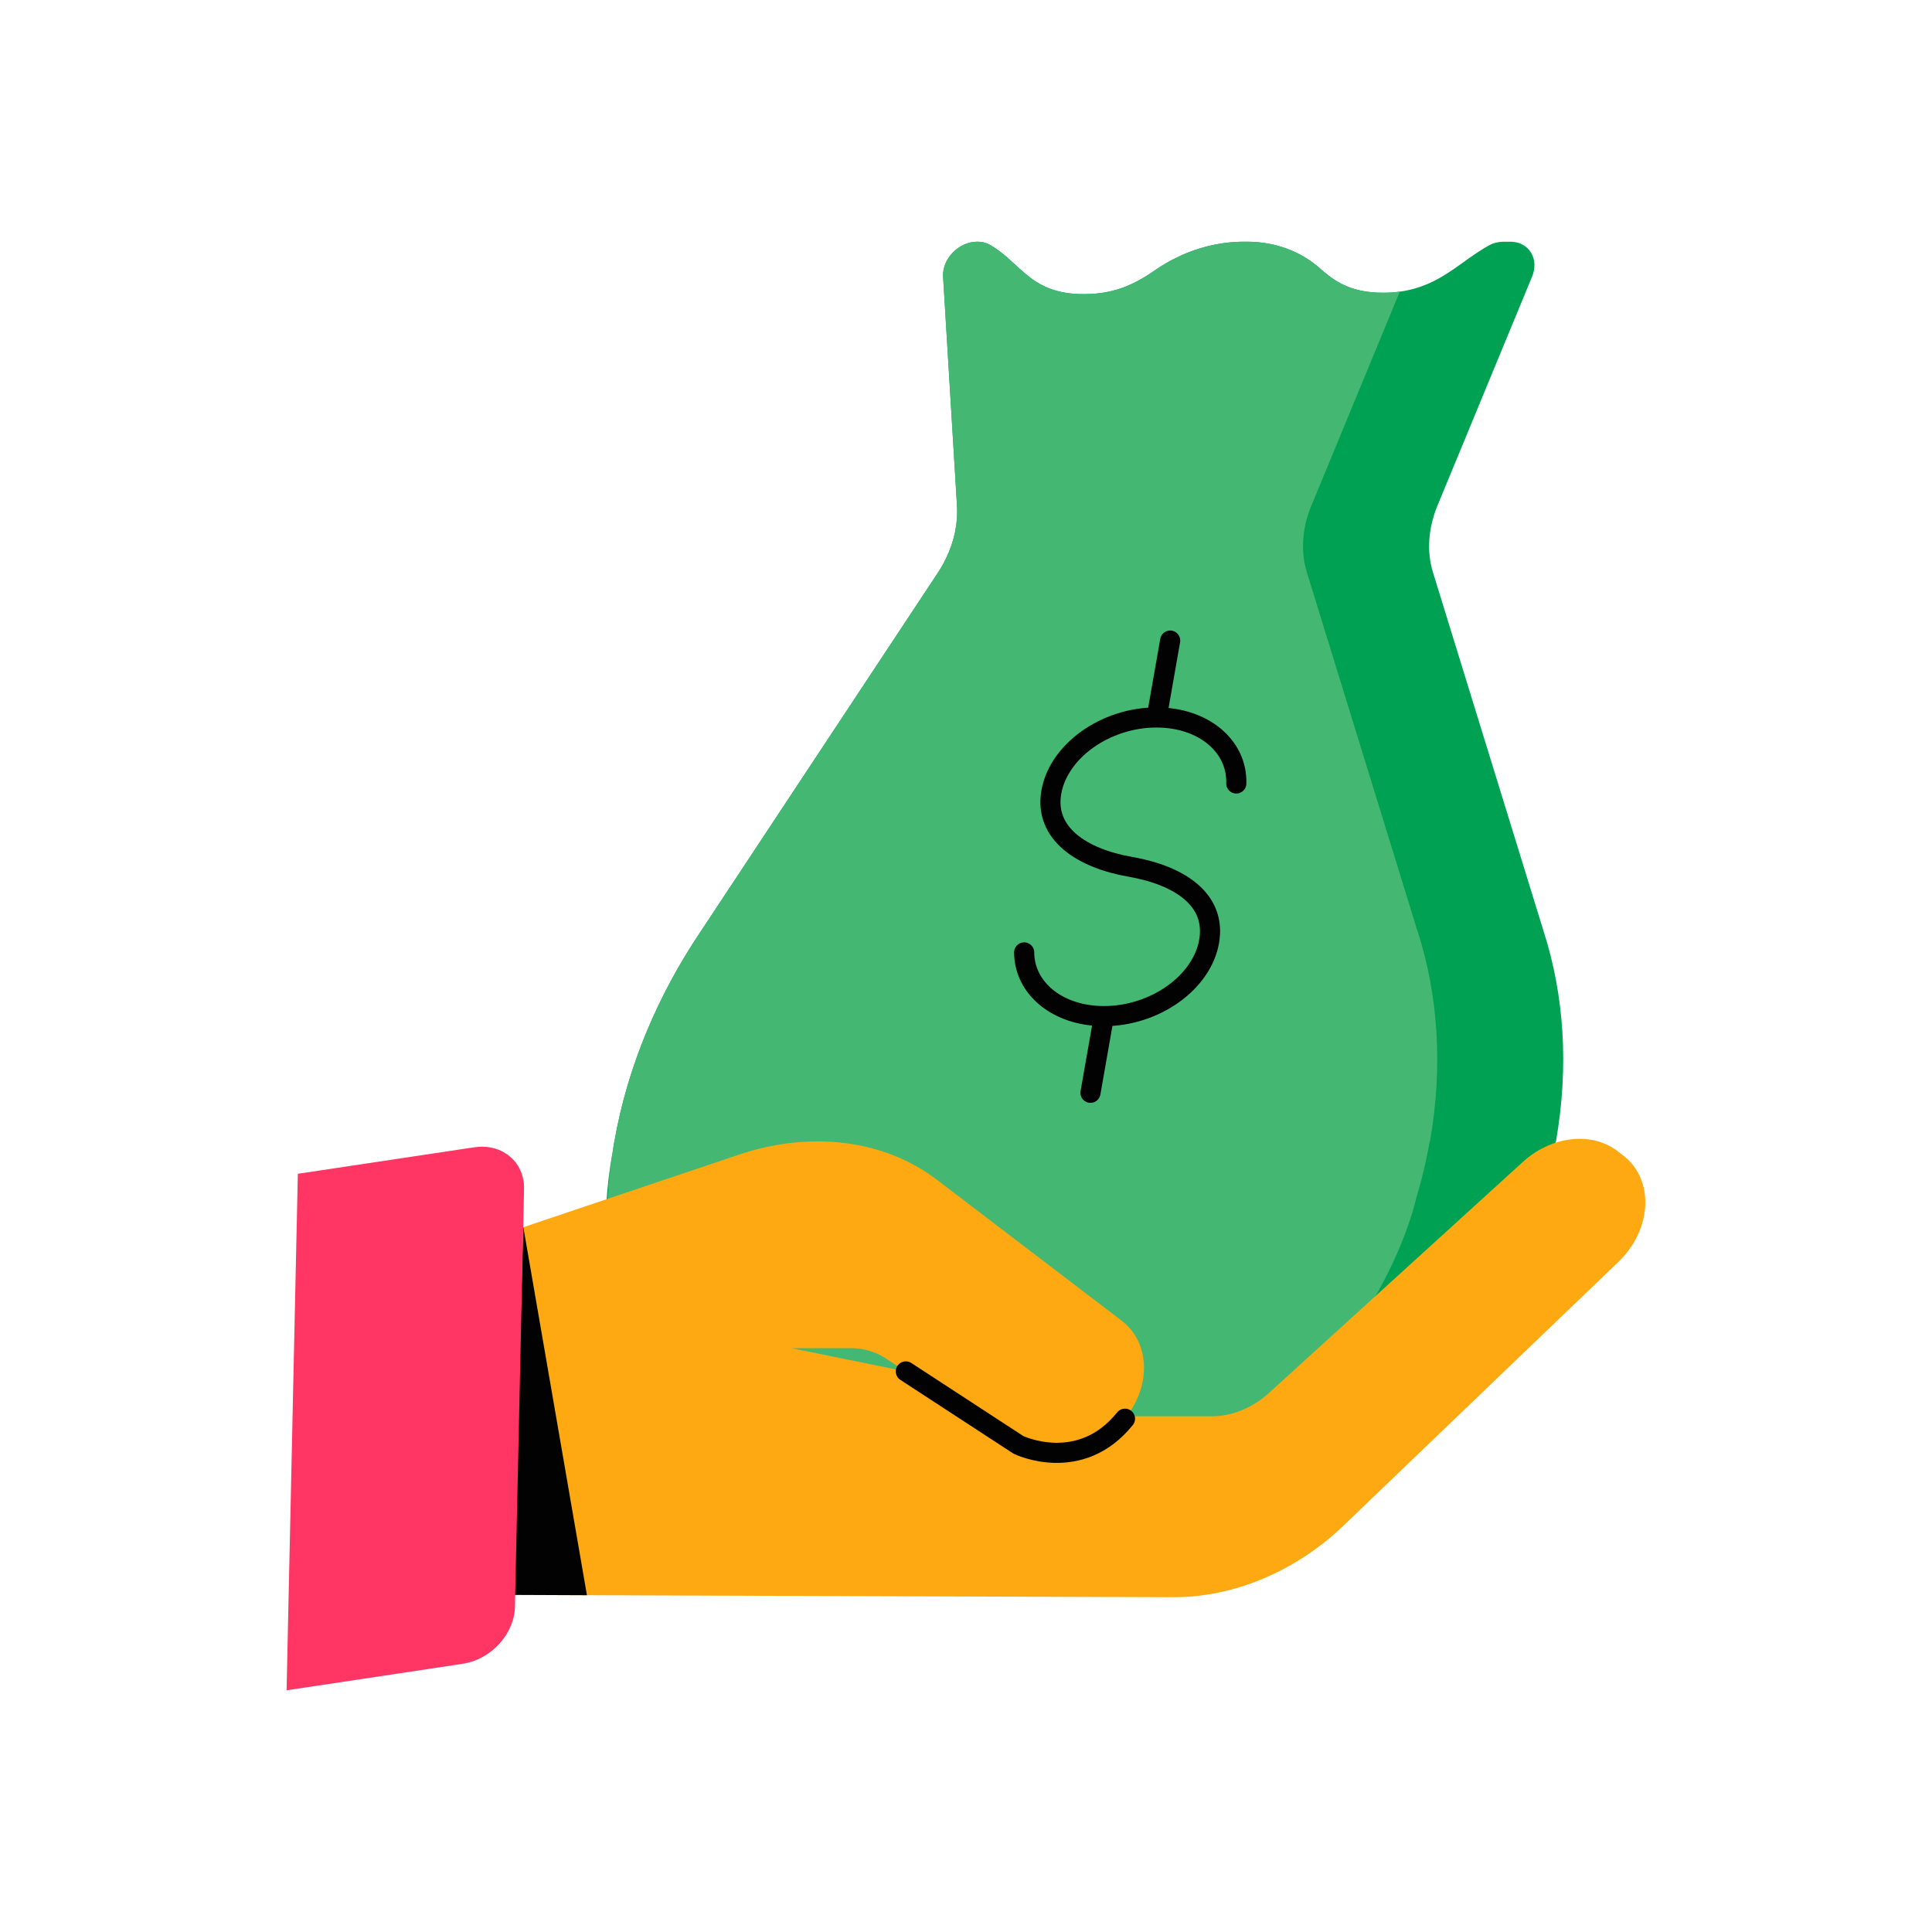 <svg xmlns="http://www.w3.org/2000/svg" id="Layer_10" viewBox="0 0 192 192"><defs><style>.cls-1{stroke-linejoin:round;}.cls-1,.cls-2{fill:none;stroke:#020202;stroke-linecap:round;stroke-width:2.00px;}.cls-2{stroke-miterlimit:10;}.cls-3{fill:#44b873;}.cls-3,.cls-4,.cls-5,.cls-6,.cls-7{stroke-width:2.00px;}.cls-4{fill:#ff3564;}.cls-5{fill:#ffa912;}.cls-6{fill:#00a152;}.cls-7{fill:#020202;}</style></defs><path class="cls-6" d="m154.61,113.44c-.05.31-.11.62-.17.92-.31,1.59-.69,3.14-1.16,4.68,0,0-4.37,20.91-28.14,30.02-3.98,1.53-7.9,2.58-11.66,3.26-.48.08-.99.16-1.5.22-.02,0-.03.02-.05.02-.24.04-.47.07-.71.1-.1,0-.2.03-.3.04l-.16.03h-.1c-.19.03-.38.06-.56.08-.09.01-.18.02-.27.03-.37.04-.74.08-1.13.13-1.41.14-2.91.28-4.46.35-.53.03-1.06.04-1.6.07h-.09c-.58.02-1.17.02-1.76.02s-1.19,0-1.77-.02c-.57-.03-1.14-.04-1.7-.07-.25-.01-.5-.03-.74-.04-.25-.01-.49-.03-.73-.05-.26-.02-.5-.04-.75-.07-.19,0-.38-.02-.56-.04-.12-.01-.24-.02-.34-.03-.43-.05-.86-.08-1.28-.13-.05-.01-.09-.01-.14-.02h-.02c-.24-.04-.48-.06-.71-.09-.54-.06-1.05-.13-1.54-.21-.03,0-.07-.01-.1-.01-.12-.03-.24-.04-.37-.06-.17-.03-.34-.05-.5-.09-.1,0-.2-.02-.29-.03h0c-.26-.05-.52-.1-.79-.14-3.52-.68-7.06-1.72-10.5-3.25-20.56-9.11-17.55-30.02-17.55-30.02.08-1.54.24-3.09.5-4.68.04-.3.1-.61.15-.92.66-3.74,1.74-7.38,3.19-10.87s3.25-6.82,5.37-9.97l23.59-35.68c.29-.44.55-.9.78-1.37.84-1.7,1.23-3.53,1.12-5.29l-1.28-21.1h0s-.1-1.65-.1-1.65c-.11-1.78,1.55-3.49,3.39-3.49.4,0,.8.07,1.14.25,1.44.77,2.41,1.89,3.57,2.87,1.35,1.15,2.97,2.11,5.94,2.09h.01c3.2-.01,5.22-1.14,7.06-2.41l.04-.03c.7-.48,1.45-.91,2.2-1.26,2.11-1.01,4.37-1.51,6.57-1.51h.27c2.81,0,5.35.95,7.27,2.66.11.1.23.21.36.31,1.34,1.14,2.95,2.1,5.9,2.1h.05c.58,0,1.12-.04,1.62-.11,4.03-.55,5.98-3.02,8.89-4.61.45-.25.96-.35,1.44-.35h.66c1.83,0,2.89,1.71,2.14,3.49l-9.4,22.75c-.92,2.24-1.08,4.59-.43,6.66l11,35.68h0c2.01,6.28,2.52,13.36,1.21,20.84Z"></path><path class="cls-3" d="m142.08,113.44c-.05.31-.11.62-.17.92-.31,1.59-.69,3.14-1.16,4.68,0,0-4.37,20.91-28.14,30.02-3.98,1.53-7.9,2.58-11.66,3.26-.48.08-.99.16-1.5.22-.02,0-.03.02-.05.02-.24.04-.47.07-.71.1-.1,0-.2.03-.3.04l-.16.03h-.1c-.19.03-.38.06-.56.08-.09.01-.18.02-.27.03-.37.04-.74.08-1.13.13-.35.03-.7.07-1.07.1-.05,0-.88-.05-2.33-.13h-.02c-.24-.04-.48-.06-.71-.09-.54-.06-1.05-.13-1.54-.21-.03,0-.07-.01-.1-.01-.12-.03-.24-.04-.37-.06-.17-.03-.34-.05-.5-.09-.1,0-.2-.02-.29-.03h0c-.26-.05-.52-.1-.79-.14-3.52-.68-7.06-1.72-10.5-3.25-20.56-9.11-17.55-30.02-17.55-30.02.08-1.54.24-3.09.5-4.68.04-.3.1-.61.15-.92.66-3.74,1.74-7.38,3.19-10.87s3.25-6.82,5.37-9.97l23.59-35.68c.29-.44.55-.9.78-1.37.84-1.7,1.23-3.53,1.12-5.29l-1.28-21.1h0s-.1-1.65-.1-1.65c-.11-1.78,1.55-3.49,3.39-3.49.4,0,.8.07,1.14.25,1.44.77,2.41,1.89,3.57,2.87,1.35,1.15,2.97,2.11,5.94,2.09h.01c3.2-.01,5.22-1.14,7.06-2.41l.04-.03c.7-.48,1.45-.91,2.2-1.26,2.11-1.01,4.37-1.51,6.57-1.51h.27c2.81,0,5.35.95,7.27,2.66.11.1.23.21.36.31,1.34,1.14,2.95,2.1,5.9,2.1h.05c.58,0,1.12-.04,1.62-.11l-8.79,21.28c-.93,2.24-1.08,4.59-.43,6.66l11,35.68h.01c2.01,6.28,2.52,13.36,1.21,20.84Z"></path><path class="cls-1" d="m101.78,94.65c.02,3.58,3.34,6.33,7.93,6.33,5.05,0,9.73-3.32,10.45-7.42s-2.85-6.55-7.84-7.42c-4.83-.84-8.56-3.32-7.84-7.42s5.4-7.42,10.45-7.42c4.69,0,8.05,2.87,7.93,6.56"></path><line class="cls-1" x1="116.29" y1="63.66" x2="115.08" y2="70.56"></line><line class="cls-1" x1="109.58" y1="101.71" x2="108.37" y2="108.6"></line><path class="cls-6" d="m98.89,153.38c-2.86-.07-5.84-.32-8.86-.81,2.58.4,5.57.71,8.86.81Z"></path><path class="cls-6" d="m88.44,152.3c.53.1,1.06.18,1.59.26-.55-.08-1.08-.17-1.59-.26Z"></path><path class="cls-6" d="m100.79,153.41c-.64,0-1.27-.02-1.89-.03.63.01,1.27.04,1.89.03Z"></path><path class="cls-6" d="m154.45,114.38c-4.99,28.56-31.64,35.78-31.64,35.78,0,0-3.65,1.2-9.33,2.15,3.76-.68,7.69-1.73,11.66-3.26,23.78-9.11,28.14-30.02,28.14-30.02.46-1.54.84-3.09,1.15-4.67v.02Z"></path><path class="cls-6" d="m77.95,149.05c3.44,1.53,6.98,2.57,10.5,3.25-5.32-.94-8.54-2.14-8.54-2.14,0,0-24.11-7.22-19.02-35.78v-.02c-.24,1.58-.4,3.13-.48,4.67,0,0-3.02,20.91,17.55,30.02Z"></path><path class="cls-6" d="m113.48,152.31c-.48.08-.99.16-1.5.23.5-.08.99-.14,1.5-.23Z"></path><path class="cls-6" d="m102.64,153.38c3.41-.1,6.57-.43,9.34-.83-3.26.52-6.39.77-9.34.83Z"></path><path class="cls-6" d="m100.79,153.41c.61,0,1.23-.02,1.86-.03-.61.02-1.23.03-1.86.03Z"></path><path class="cls-5" d="m161.35,114.86l-.54-.42c-2.57-2.02-6.61-1.58-9.48,1.04l-25.24,22.97c-1.61,1.46-3.66,2.3-5.65,2.3h-8.47c2.46-3.22,2.26-7.39-.5-9.5l-18.34-13.99c-5.22-3.99-12.52-4.92-19.67-2.52l-14.29,4.81-7.16,2.41h-.01l-1.02,36.54h.23l7.12.03,58.33.2c6,0,12.16-2.6,16.88-7.14l27.29-26.18c3.35-3.22,3.6-8.14.52-10.55Zm-82.71,19.12h5.9c1.26,0,2.45.34,3.43.98l2.04,1.33-11.36-2.31Z"></path><path class="cls-2" d="m90.02,136.29l11.19,7.3s6.11,2.97,10.59-2.6"></path><polygon class="cls-7" points="58.33 158.53 51.21 158.5 50.98 158.5 52 121.96 52.01 121.96 58.33 158.53"></polygon><path class="cls-4" d="m46.01,165.34l-10.4,1.57-7.13,1.07,1.12-51.33,17.51-2.63c1.19-.18,2.29.05,3.13.6,1.15.72,1.88,2,1.84,3.57l-.08,3.77-.8,36.54-.02,1.14c-.05,2.73-2.37,5.28-5.18,5.7Z"></path></svg>